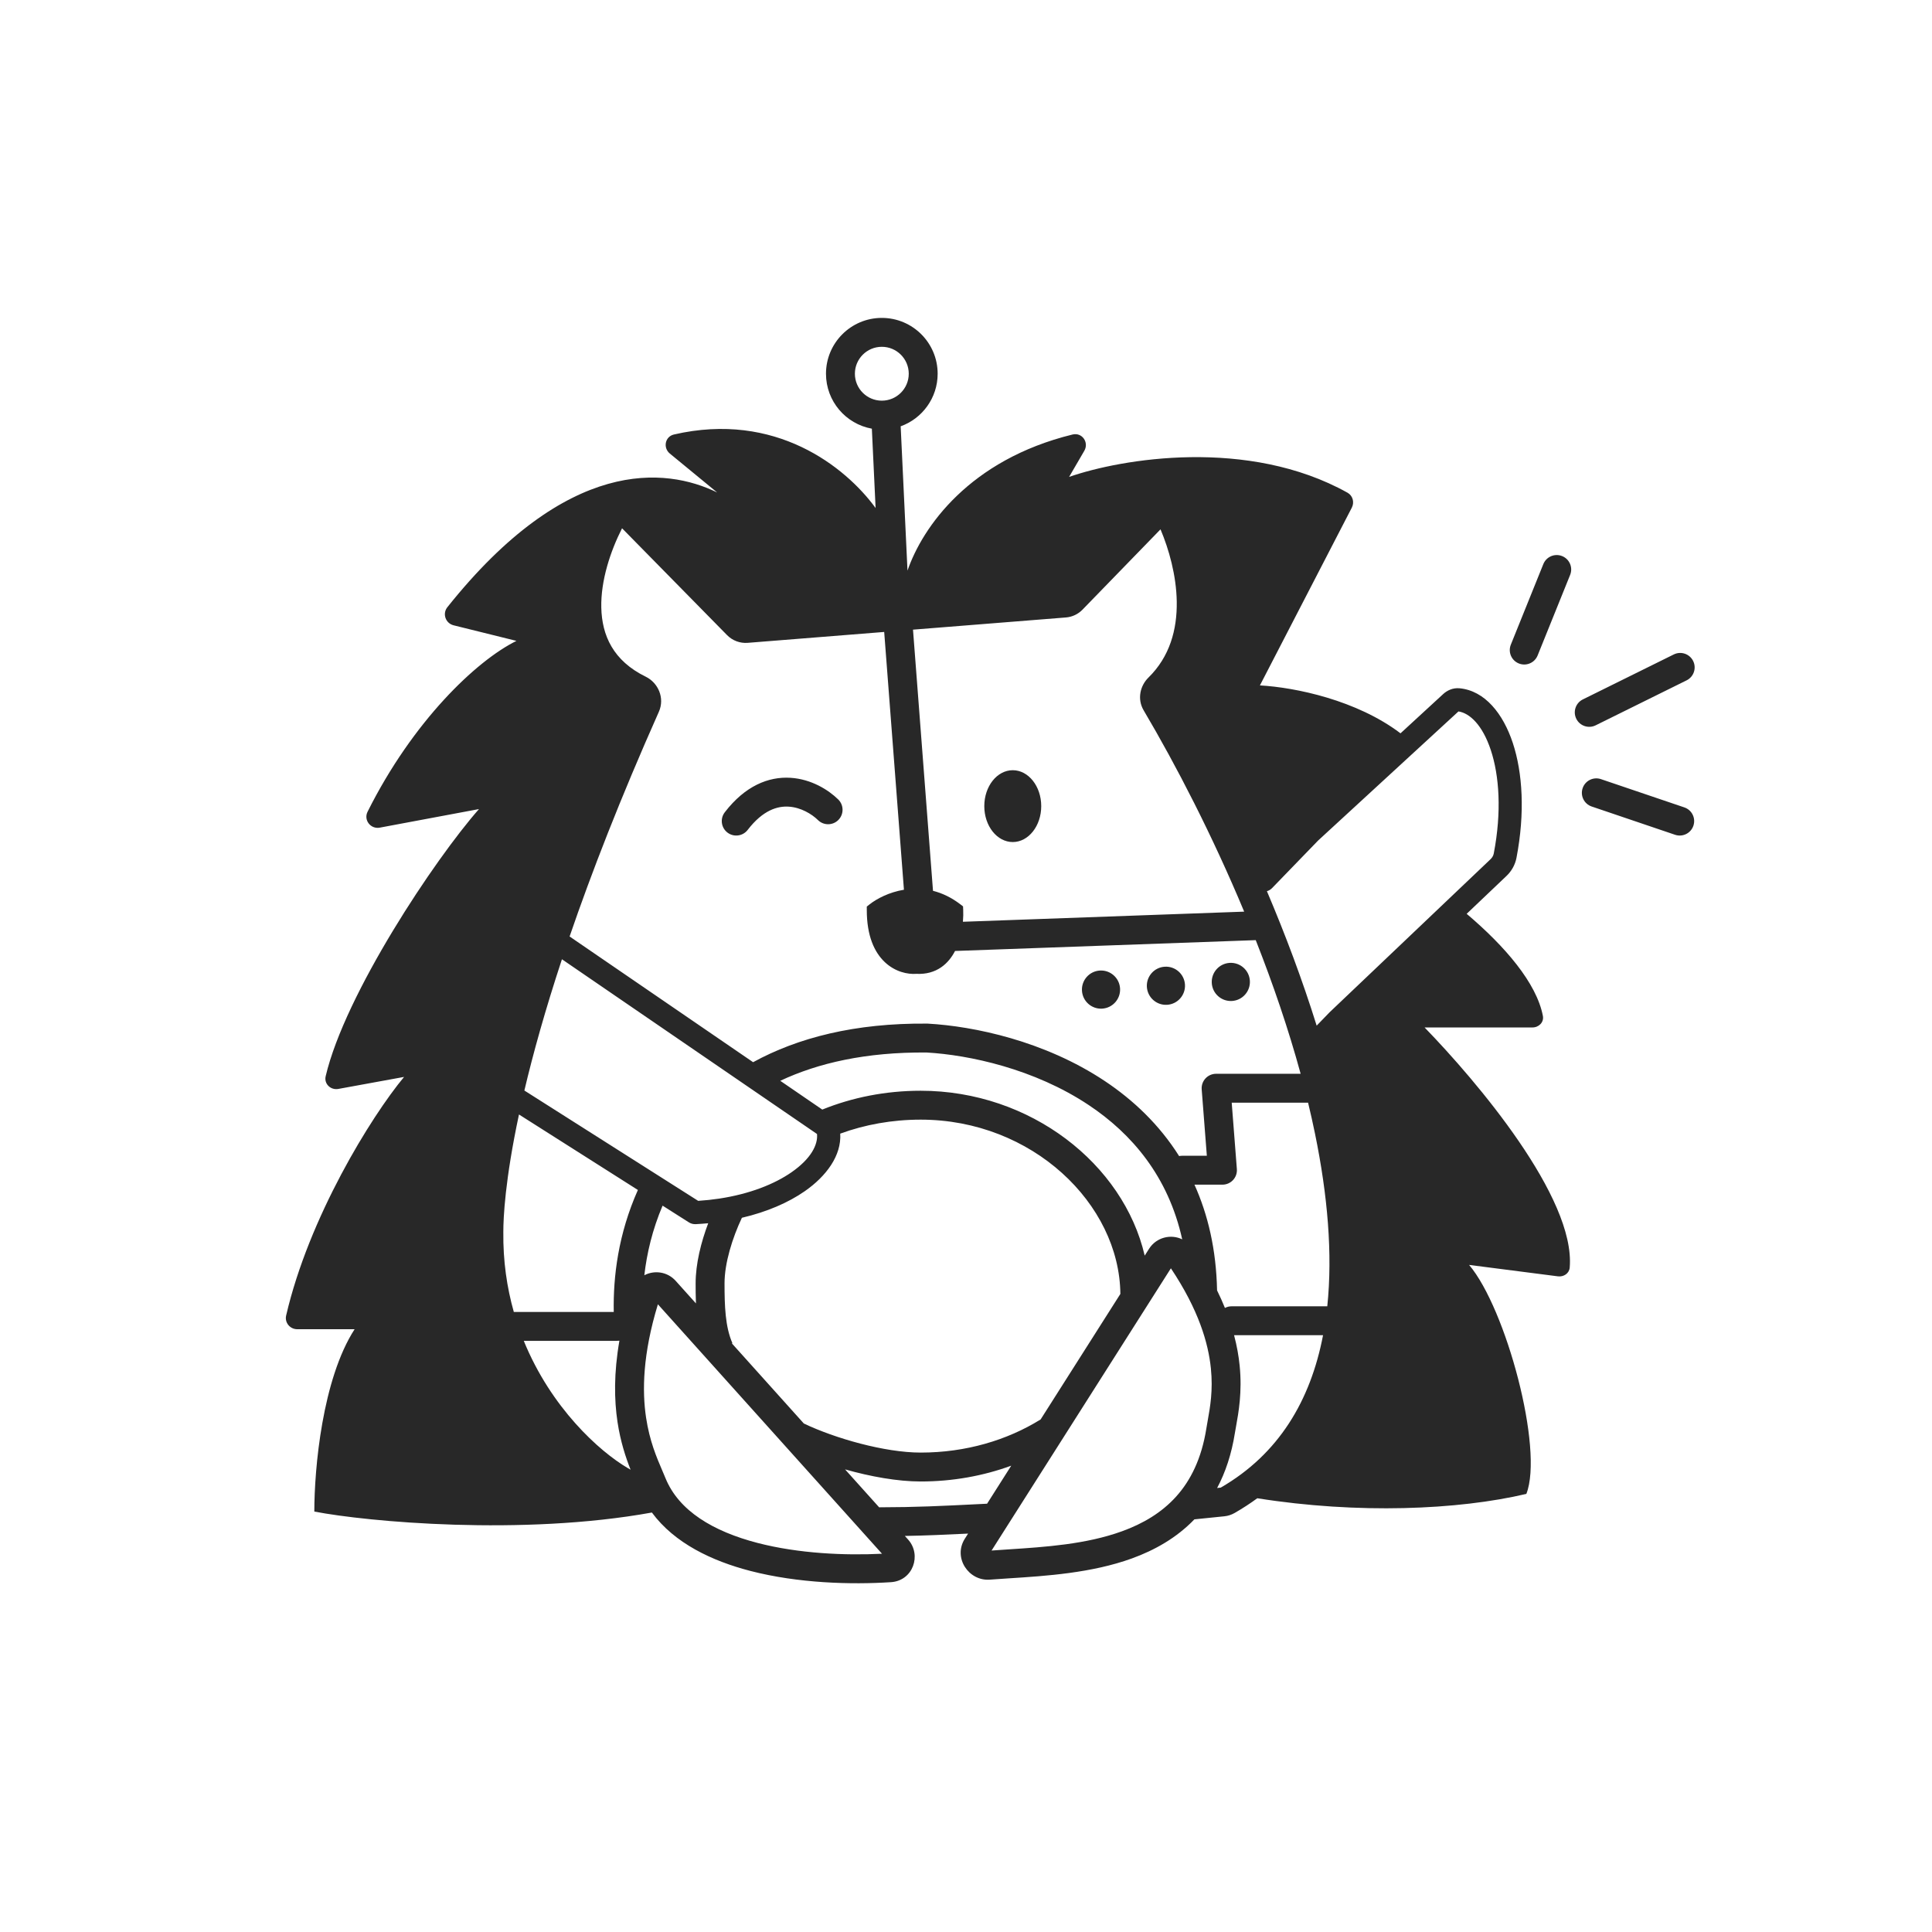 <svg xmlns="http://www.w3.org/2000/svg" width="1337" height="1337" viewBox="0 0 1337 1337" fill="none"><rect width="1337" height="1337" fill="none"></rect><path fill-rule="evenodd" clip-rule="evenodd" d="M610.244 277.273C620.537 277.273 628.881 268.929 628.881 258.637C628.881 248.344 620.537 240 610.244 240C599.951 240 591.607 248.344 591.607 258.637C591.607 268.929 599.951 277.273 610.244 277.273ZM648.881 258.637C648.881 275.397 638.209 289.664 623.29 295.015L628.011 394.876C638.383 364.811 670.809 318.193 742.243 300.691C748.822 299.079 753.766 306.134 750.358 311.988L739.849 330.041C776.051 317.394 863.727 302.602 932.51 340.96C936.162 342.996 937.418 347.582 935.498 351.297L871.899 474.317C896.532 475.71 938.91 484.518 969.191 507.482L998.742 480.297C1001.38 477.87 1005.36 475.861 1010.05 476.306C1027.59 477.975 1040.21 493.936 1046.88 514.069C1053.73 534.775 1055.41 562.557 1049.45 593.641C1048.51 598.522 1046.01 602.866 1042.55 606.166L1014.97 632.392C1041.48 654.835 1063.4 680.303 1067.73 703.084C1068.55 707.424 1064.92 711.028 1060.51 711.028H985.852C1021.74 747.998 1090.39 828.721 1086.29 877.208C1085.95 881.232 1082.13 883.772 1078.12 883.257L1016.66 875.356C1042.26 905.515 1068.41 1002.91 1056.28 1033.82C1009 1044.96 939.594 1047.87 870.083 1036.84C865.15 1040.45 859.916 1043.86 854.368 1047.04C852.227 1048.27 849.822 1049.05 847.37 1049.31C840.785 1050.02 833.832 1050.73 826.563 1051.43C814.188 1064.27 799.089 1072.76 783.244 1078.51C755.428 1088.59 723.771 1090.62 698.532 1092.24C693.756 1092.54 689.211 1092.84 684.964 1093.16C670.384 1094.29 659.34 1077.99 667.705 1064.82L669.952 1061.29C653.848 1062.08 640.966 1062.65 626.196 1062.92L628.413 1065.39C637.99 1076.05 631.872 1093.91 616.58 1094.91C589.135 1096.7 552.327 1095.7 519.24 1087.12C492.675 1080.23 466.785 1067.96 451.124 1046.71C361.447 1062.99 254.037 1053.12 217.52 1046.04C217.52 1016.21 223.063 954.422 245.397 919.861H205.696C200.668 919.861 196.882 915.282 198.017 910.384C213.744 842.465 256.734 772.833 279.632 745.263L234.146 753.569C228.821 754.541 224.136 750.056 225.373 744.787C238.748 687.841 300.882 594.625 331.474 559.905L262.846 572.747C256.504 573.934 251.487 567.525 254.37 561.752C285.544 499.327 329.413 457.344 357.394 443.505L313.907 432.73C308.332 431.348 306.004 424.702 309.584 420.211C392.672 315.995 460.67 323.386 496.291 340.8L463.563 313.891C458.681 309.877 460.216 302.114 466.375 300.691C536.585 284.472 585.066 322.975 605.941 351.563L603.346 296.659C585.299 293.407 571.607 277.62 571.607 258.637C571.607 237.298 588.906 220 610.244 220C631.583 220 648.881 237.298 648.881 258.637ZM792.167 868.933L795.184 864.184C800.234 856.237 810.306 853.817 818.125 857.669C808.482 814.032 783.177 784.531 753.396 764.71C715.705 739.626 670.693 730.044 641.221 728.362C599.297 728.018 566.12 735.628 539.965 747.943L569.038 767.86C589.713 759.488 612.815 754.826 637.143 754.826C713.117 754.826 777.44 805.515 792.167 868.933ZM775.327 895.437C774.72 833.082 714.301 774.826 637.143 774.826C617.301 774.826 598.474 778.291 581.464 784.504C582.415 799.656 571.838 813.989 556.862 824.387C545.569 832.229 530.795 838.68 513.411 842.738C506.82 856.701 501.398 874.077 501.398 888.072C501.398 903.696 501.859 918.194 506.849 929.525L506.49 929.683L556.295 985.119C577.837 995.393 612.241 1005.23 637.143 1005.23C668.383 1005.23 697.083 996.642 720.147 982.286L775.327 895.437ZM699.812 1014.29C680.549 1021.34 659.353 1025.23 637.143 1025.23C621.134 1025.23 602.37 1021.83 584.812 1016.86L608.383 1043.1C634.147 1043.05 650.828 1042.22 677.819 1040.87H677.82L680.075 1040.76L683.09 1040.61L699.812 1014.29ZM481.612 901.993L467.593 886.39C461.808 879.951 452.76 878.891 445.897 882.505C447.631 867.335 451.434 851.044 458.529 834.344L476.761 845.919C478.16 846.807 479.8 847.239 481.455 847.154C484.384 847.005 487.267 846.793 490.103 846.521C485.136 859.664 481.398 874.539 481.398 888.072C481.398 892.448 481.415 897.144 481.612 901.993ZM497.713 829.468L497.668 829.444L497.651 829.477C493.011 830.178 488.176 830.703 483.16 831.029L362.881 754.669C368.826 729.486 377.173 699.319 388.877 663.836L565.398 784.76C566.112 792.045 561.386 801.767 547.736 811.245C535.976 819.411 518.873 826.263 497.713 829.468ZM428.652 927.793C424.735 950.262 425.029 968.784 427.339 984.098C429.386 997.678 433.04 1008.63 436.381 1017.07C435.8 1016.74 435.135 1016.36 434.353 1015.9C414.807 1004.42 381.394 974.335 362.469 927.905H426.616C427.306 927.905 427.986 927.867 428.652 927.793ZM355.578 907.905H424.731C424.285 883.419 427.83 854.058 441.439 823.494L359.15 771.253C349.418 816.832 348.32 842.994 348.321 852.368L348.321 852.431L348.321 852.494C348.07 872.65 350.827 891.148 355.578 907.905ZM521.173 735.07C552.105 718.133 591.653 707.919 641.635 708.365C641.791 708.366 641.947 708.371 642.103 708.38C674.011 710.161 722.909 720.396 764.477 748.061C784.209 761.193 802.252 778.249 815.986 800.044C816.667 799.897 817.374 799.82 818.1 799.82H835.171L831.605 753.861C831.389 751.083 832.343 748.341 834.236 746.296C836.128 744.251 838.788 743.088 841.575 743.088H900.081C891.593 711.969 880.9 680.762 869.008 650.606L660.921 658.101C658.676 662.448 655.541 666.521 651.207 669.471C646.596 672.609 640.925 674.269 634.202 673.921C628.098 674.385 619.528 672.566 612.41 665.912C605.036 659.018 599.842 647.532 599.842 629.808V627.379L601.747 625.871C606.584 622.041 615.154 617.445 625.548 615.723L611.887 437.331L517.437 444.863C512.128 445.286 506.903 443.336 503.17 439.538L430.477 365.584C422.421 381.462 415.71 401.686 416.115 420.449C416.531 439.667 424.27 457.247 446.899 468.311C455.438 472.486 460.201 483.026 455.953 492.571C429.339 552.373 409.285 604.02 394.18 648.074L521.173 735.07ZM842.248 892.991C841.67 864.745 835.932 840.517 826.603 819.82H845.977C848.763 819.82 851.423 818.657 853.316 816.612C855.209 814.567 856.162 811.825 855.947 809.047L852.381 763.088H905.228C906.95 770.216 908.544 777.326 909.998 784.404C918.765 827.085 922.301 867.742 918.518 903.993H852.334C850.657 903.993 849.077 904.405 847.689 905.135C846.095 901.196 844.288 897.148 842.248 892.991ZM857.868 944.983C857.208 938.452 855.992 931.457 854.015 923.993H915.586C906.893 969.341 884.876 1006.3 844.797 1029.47C843.965 1029.56 843.128 1029.65 842.285 1029.74C848.07 1018.89 852.288 1006.24 854.605 991.546C854.818 990.198 855.096 988.668 855.406 986.963L855.408 986.948L855.41 986.941L855.41 986.941C857.094 977.672 859.714 963.257 857.868 944.983ZM666.365 637.892C666.631 634.847 666.671 632.009 666.56 629.58L666.454 627.244L664.598 625.822C658.281 620.982 651.879 618.039 645.664 616.474L631.824 435.741L737.64 427.303C741.996 426.956 746.077 425.036 749.122 421.901L803.107 366.316C808.975 380.209 814.032 398.182 814.341 416.217C814.674 435.66 809.522 454.439 794.75 468.907C789.123 474.417 786.754 483.653 791.457 491.607C813.949 529.643 839.017 578.204 861.002 630.882L666.365 637.892ZM876.742 616.725C889.457 646.667 901.272 678.062 911.166 709.775L920.044 700.604C920.079 700.568 920.115 700.532 920.151 700.496C920.173 700.474 920.195 700.452 920.218 700.43L920.244 700.405L920.279 700.372L1031.52 594.573C1032.7 593.446 1033.46 592.052 1033.73 590.625C1039.3 561.646 1037.52 536.704 1031.69 519.098C1025.86 501.506 1016.97 493.504 1009.3 492.329L912.185 581.662L880.309 614.591C879.292 615.642 878.056 616.354 876.742 616.725ZM681.16 557.863C681.16 571.591 689.979 582.72 700.858 582.72C711.737 582.72 720.557 571.591 720.557 557.863C720.557 544.135 711.737 533.006 700.858 533.006C689.979 533.006 681.16 544.135 681.16 557.863ZM580.092 553.27C573.389 546.667 561.5 539.155 547.05 538.26C531.845 537.318 515.632 543.817 501.565 562.127C498.2 566.506 499.023 572.784 503.402 576.149C507.782 579.514 514.06 578.691 517.424 574.312C528.006 560.538 538.122 557.745 545.814 558.221C554.26 558.745 561.836 563.361 566.056 567.518C569.991 571.394 576.322 571.346 580.198 567.412C584.074 563.477 584.026 557.146 580.092 553.27ZM455.281 902.612C444.767 937.107 444.305 962.482 447.115 981.116C449.55 997.264 454.404 1008.56 458.284 1017.59C459.085 1019.45 459.844 1021.22 460.532 1022.91C469.733 1045.56 493.56 1059.79 524.262 1067.76C552.738 1075.15 584.893 1076.51 610.372 1075.23L455.281 902.612ZM837.97 946.994C836.193 929.403 829.483 906.434 810.292 877.701L686.196 1073.02C690.051 1072.73 694.006 1072.48 698.033 1072.21C723.35 1070.56 751.568 1068.72 776.426 1059.7C791.031 1054.41 803.915 1046.79 813.941 1035.65C823.909 1024.57 831.531 1009.48 834.849 988.431C835.124 986.686 835.451 984.863 835.795 982.947C837.457 973.673 839.508 962.226 837.97 946.994ZM1081.05 384.836C1086.17 386.903 1088.65 392.73 1086.58 397.852L1064.08 453.606C1062.02 458.727 1056.19 461.204 1051.07 459.137C1045.95 457.071 1043.47 451.243 1045.54 446.122L1068.03 390.368C1070.1 385.246 1075.93 382.769 1081.05 384.836ZM1159.2 577.69C1164.43 579.463 1170.11 576.66 1171.88 571.429C1173.65 566.199 1170.85 560.521 1165.62 558.748L1107.91 539.185C1102.68 537.412 1097 540.215 1095.23 545.446C1093.45 550.676 1096.26 556.354 1101.49 558.127L1159.2 577.69ZM1171.71 457.426C1174.16 462.377 1172.13 468.375 1167.18 470.823L1104.24 501.947C1099.29 504.395 1093.29 502.367 1090.84 497.416C1088.39 492.466 1090.42 486.468 1095.37 484.02L1158.31 452.895C1163.26 450.447 1169.26 452.476 1171.71 457.426ZM762.713 698.006C769.993 697.576 775.547 691.326 775.117 684.046C774.687 676.766 768.437 671.213 761.157 671.642C753.876 672.072 748.323 678.322 748.753 685.602C749.182 692.883 755.433 698.436 762.713 698.006ZM820.033 681.394C820.463 688.674 814.909 694.925 807.629 695.354C800.349 695.784 794.099 690.231 793.669 682.951C793.239 675.67 798.792 669.42 806.073 668.99C813.353 668.561 819.603 674.114 820.033 681.394ZM852.545 692.703C859.825 692.273 865.379 686.023 864.949 678.743C864.519 671.463 858.269 665.909 850.989 666.339C843.708 666.769 838.155 673.019 838.585 680.299C839.015 687.579 845.265 693.133 852.545 692.703Z" fill="#282828"></path></svg>